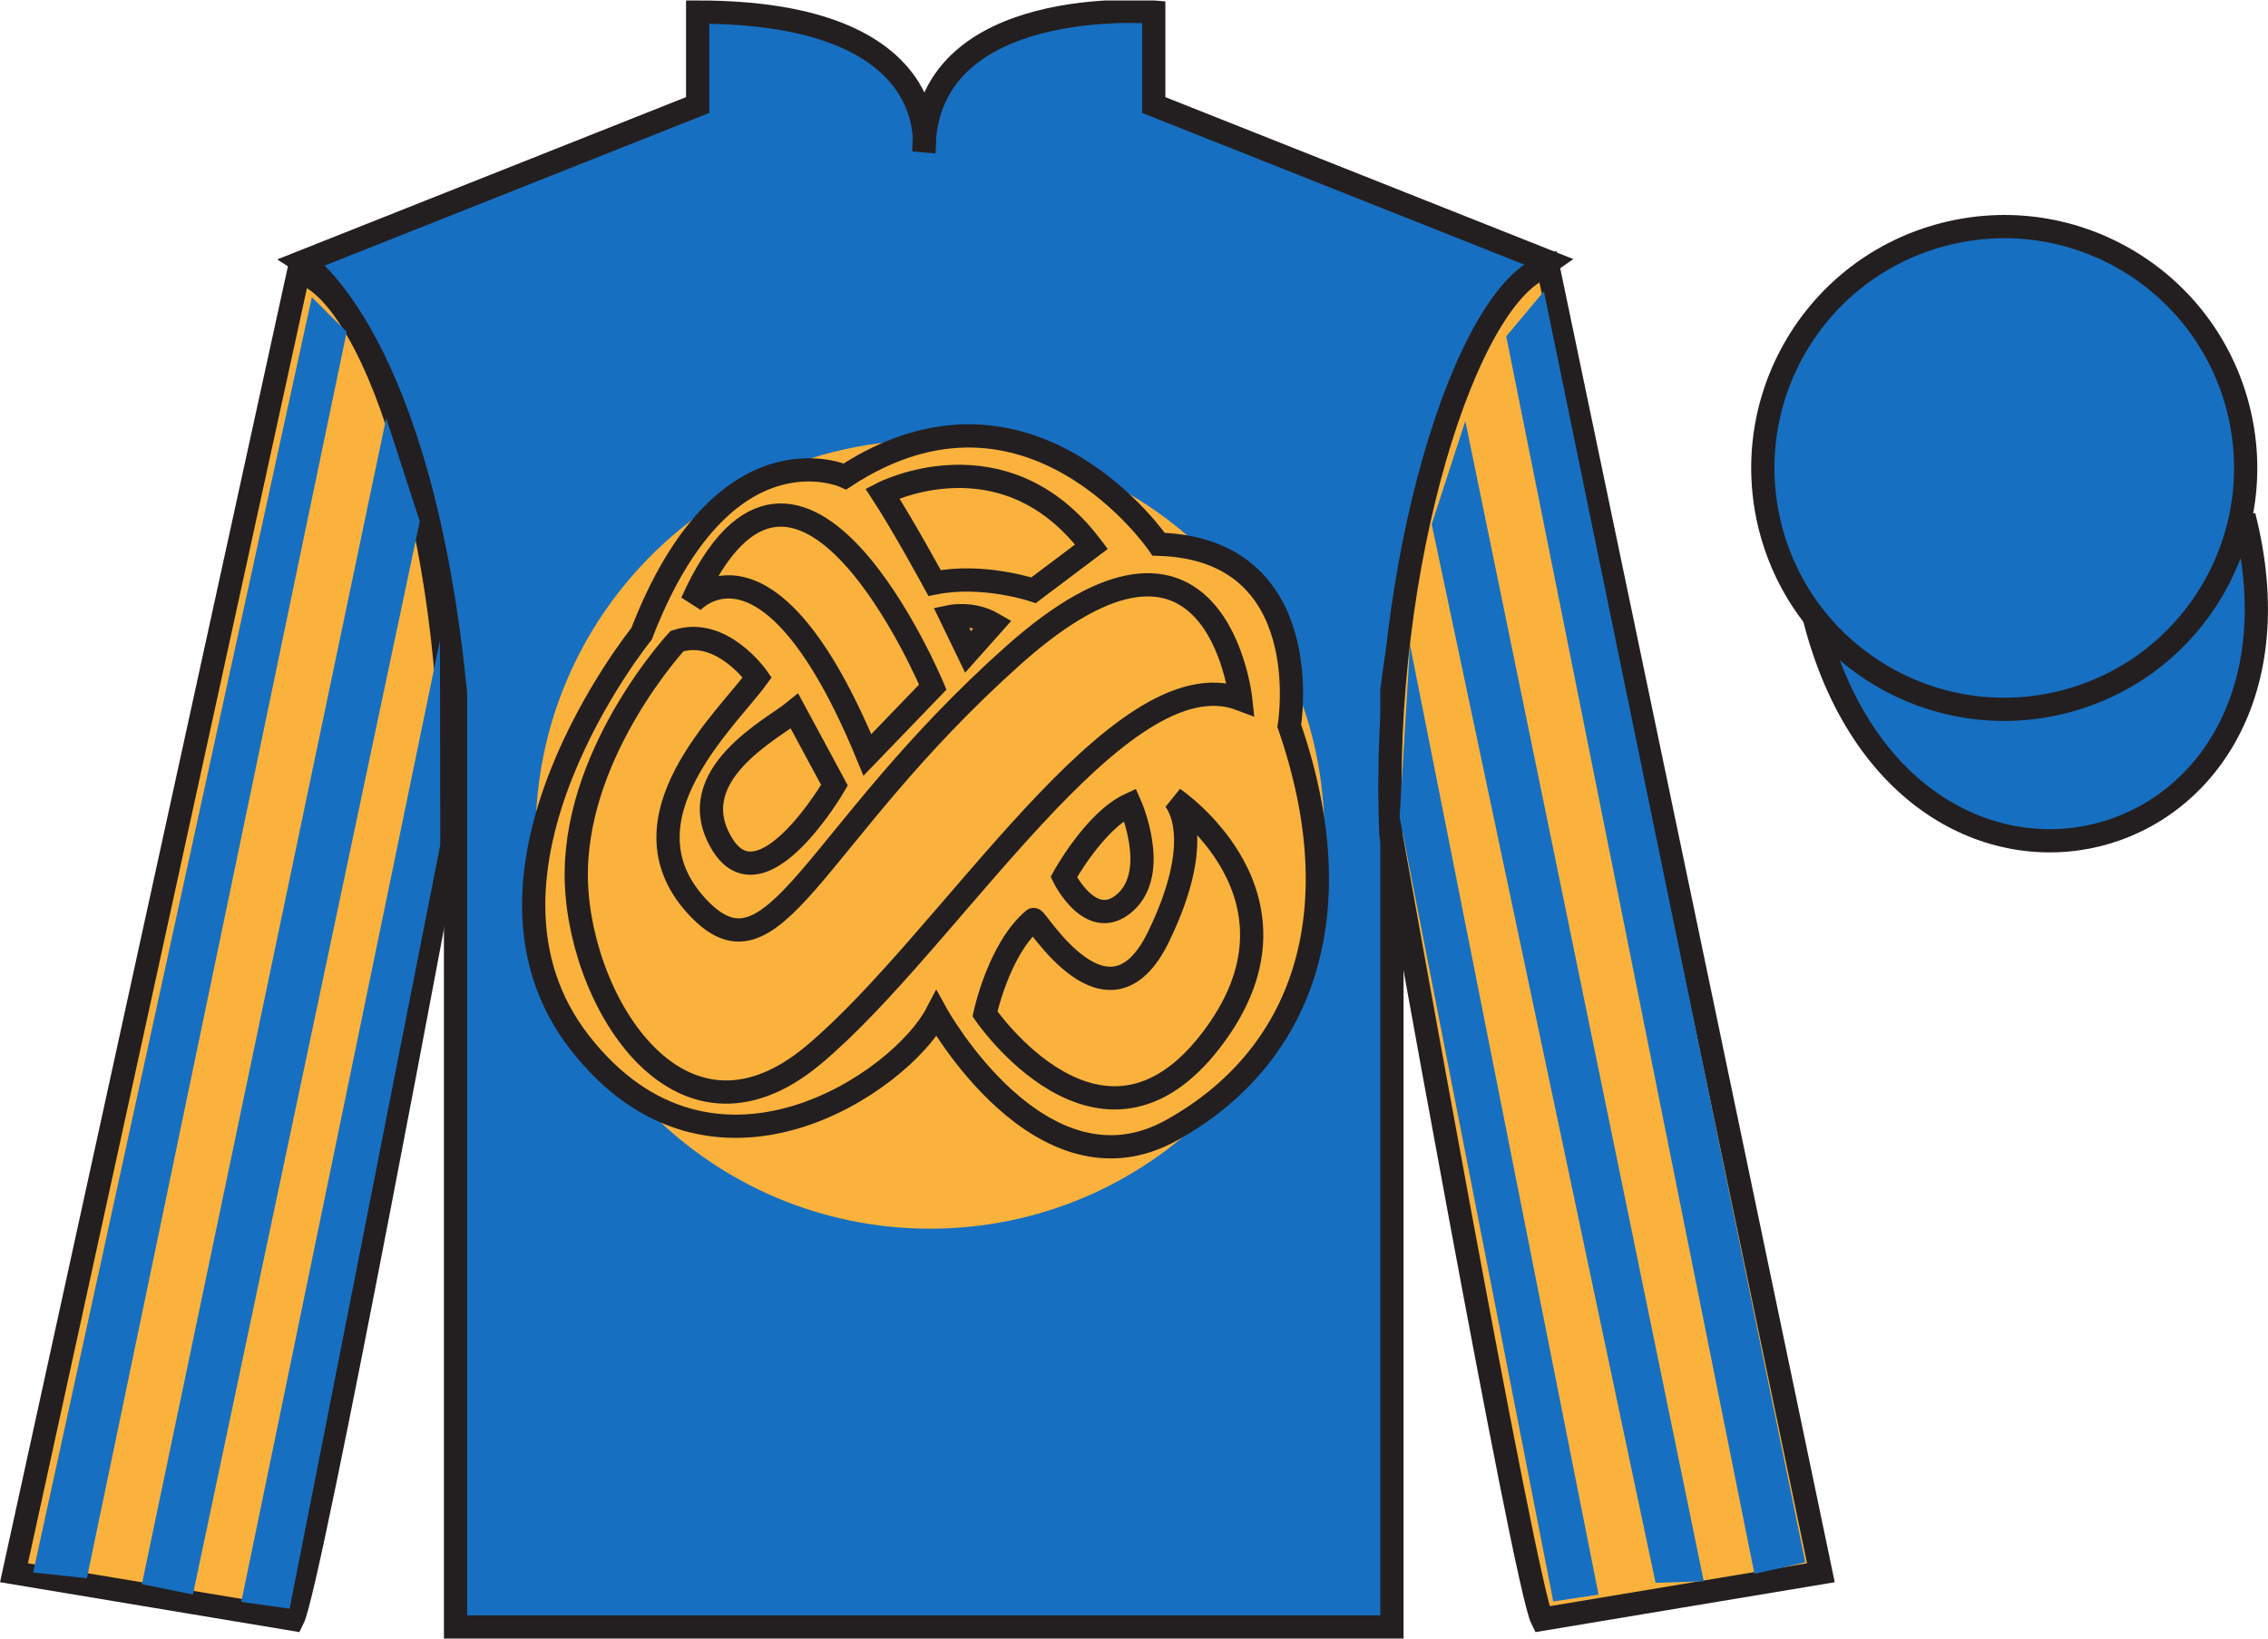 <?xml version="1.0" encoding="UTF-8"?>
<svg xmlns="http://www.w3.org/2000/svg" xmlns:xlink="http://www.w3.org/1999/xlink" width="97.59pt" height="70.52pt" viewBox="0 0 97.59 70.52" version="1.1">
<defs>
<clipPath id="clip1">
  <path d="M 0 70.52 L 97.59 70.52 L 97.59 0.02 L 0 0.02 L 0 70.52 Z M 0 70.52 "/>
</clipPath>
</defs>
<g id="surface0">
<g clip-path="url(#clip1)" clip-rule="nonzero">
<path style=" stroke:none;fill-rule:nonzero;fill:rgb(9.02%,43.529%,75.491%);fill-opacity:1;" d="M 13.02 11.27 C 13.02 11.27 18.102 14.52 19.602 29.852 C 19.602 29.852 19.602 44.852 19.602 70.02 L 59.895 70.02 L 59.895 29.688 C 59.895 29.688 61.684 14.688 66.645 11.27 L 49.645 4.52 L 49.645 0.52 C 49.645 0.52 39.754 -0.312 39.754 6.52 C 39.754 6.52 40.77 0.52 30.02 0.52 L 30.02 4.52 L 13.02 11.27 "/>
<path style="fill:none;stroke-width:10;stroke-linecap:butt;stroke-linejoin:miter;stroke:rgb(13.73%,12.16%,12.549%);stroke-opacity:1;stroke-miterlimit:4;" d="M 130.195 592.505 C 130.195 592.505 181.016 560.005 196.016 406.684 C 196.016 406.684 196.016 256.684 196.016 5.005 L 598.945 5.005 L 598.945 408.325 C 598.945 408.325 616.836 558.325 666.445 592.505 L 496.445 660.005 L 496.445 700.005 C 496.445 700.005 397.539 708.325 397.539 640.005 C 397.539 640.005 407.695 700.005 300.195 700.005 L 300.195 660.005 L 130.195 592.505 Z M 130.195 592.505 " transform="matrix(0.1,0,0,-0.1,0,70.52)"/>
<path style=" stroke:none;fill-rule:nonzero;fill:rgb(97.855%,69.792%,23.972%);fill-opacity:1;" d="M 40.02 52.879 C 49.391 52.879 56.988 45.281 56.988 35.906 C 56.988 26.535 49.391 18.938 40.02 18.938 C 30.645 18.938 23.047 26.535 23.047 35.906 C 23.047 45.281 30.645 52.879 40.02 52.879 "/>
<path style=" stroke:none;fill-rule:nonzero;fill:rgb(97.855%,69.792%,23.972%);fill-opacity:1;" d="M 12.602 69.688 C 13.352 68.188 19.352 35.938 19.352 35.938 C 19.852 24.438 16.352 12.688 12.852 11.688 L 0.602 67.688 L 12.602 69.688 "/>
<path style="fill:none;stroke-width:10;stroke-linecap:butt;stroke-linejoin:miter;stroke:rgb(13.73%,12.16%,12.549%);stroke-opacity:1;stroke-miterlimit:4;" d="M 126.016 8.325 C 133.516 23.325 193.516 345.825 193.516 345.825 C 198.516 460.825 163.516 578.325 128.516 588.325 L 6.016 28.325 L 126.016 8.325 Z M 126.016 8.325 " transform="matrix(0.1,0,0,-0.1,0,70.52)"/>
<path style=" stroke:none;fill-rule:nonzero;fill:rgb(97.855%,69.792%,23.972%);fill-opacity:1;" d="M 78.352 67.688 L 66.602 11.438 C 63.102 12.438 59.352 24.438 59.852 35.938 C 59.852 35.938 65.602 68.188 66.352 69.688 L 78.352 67.688 "/>
<path style="fill:none;stroke-width:10;stroke-linecap:butt;stroke-linejoin:miter;stroke:rgb(13.73%,12.16%,12.549%);stroke-opacity:1;stroke-miterlimit:4;" d="M 783.516 28.325 L 666.016 590.825 C 631.016 580.825 593.516 460.825 598.516 345.825 C 598.516 345.825 656.016 23.325 663.516 8.325 L 783.516 28.325 Z M 783.516 28.325 " transform="matrix(0.1,0,0,-0.1,0,70.52)"/>
<path style="fill:none;stroke-width:10;stroke-linecap:butt;stroke-linejoin:miter;stroke:rgb(13.73%,12.16%,12.549%);stroke-opacity:1;stroke-miterlimit:4;" d="M 866.719 486.88 C 876.055 489.262 881.719 498.794 879.336 508.13 C 876.953 517.466 867.422 523.091 858.086 520.708 C 848.75 518.325 843.125 508.833 845.508 499.497 C 847.891 490.161 857.383 484.497 866.719 486.88 Z M 866.719 486.88 " transform="matrix(0.1,0,0,-0.1,0,70.52)"/>
<path style="fill-rule:nonzero;fill:rgb(9.02%,43.529%,75.491%);fill-opacity:1;stroke-width:10;stroke-linecap:butt;stroke-linejoin:miter;stroke:rgb(13.73%,12.16%,12.549%);stroke-opacity:1;stroke-miterlimit:4;" d="M 780.703 439.262 C 820.391 283.598 1004.336 331.216 965.547 483.208 " transform="matrix(0.1,0,0,-0.1,0,70.52)"/>
<path style=" stroke:none;fill-rule:nonzero;fill:rgb(9.02%,43.529%,75.491%);fill-opacity:1;" d="M 88.809 30.203 C 94.367 28.785 97.723 23.129 96.305 17.57 C 94.887 12.016 89.23 8.656 83.672 10.078 C 78.113 11.496 74.762 17.148 76.176 22.707 C 77.594 28.266 83.254 31.621 88.809 30.203 "/>
<path style="fill:none;stroke-width:10;stroke-linecap:butt;stroke-linejoin:miter;stroke:rgb(13.73%,12.16%,12.549%);stroke-opacity:1;stroke-miterlimit:4;" d="M 888.086 403.169 C 943.672 417.348 977.227 473.911 963.047 529.497 C 948.867 585.044 892.305 618.638 836.719 604.419 C 781.133 590.239 747.617 533.716 761.758 478.13 C 775.938 422.544 832.539 388.989 888.086 403.169 Z M 888.086 403.169 " transform="matrix(0.1,0,0,-0.1,0,70.52)"/>
<path style=" stroke:none;fill-rule:nonzero;fill:rgb(97.855%,69.792%,23.972%);fill-opacity:1;" d="M 55.477 31.238 C 55.477 31.238 56.762 23.629 49.855 23.422 C 49.855 23.422 44.312 15.293 36.359 20.504 C 36.359 20.504 31.141 18.105 27.605 27.277 C 27.605 27.277 19.254 37.594 24.957 44.887 C 30.66 52.184 38.77 46.555 40.297 43.637 C 40.297 43.637 44.793 51.766 50.414 48.641 C 56.035 45.516 58.285 39.367 55.477 31.238 Z M 31.043 36.277 C 29.324 33.348 33.254 31.371 34.188 30.605 L 35.906 33.793 C 35.906 33.793 32.762 39.211 31.043 36.277 Z M 41.652 28.059 L 40.914 26.531 C 40.914 26.531 41.848 26.336 42.73 26.848 L 41.652 28.059 Z M 48.43 38.828 C 46.953 40.164 45.773 37.746 45.773 37.746 C 45.773 37.746 47.102 35.324 48.625 34.621 C 48.625 34.621 49.902 37.488 48.43 38.828 "/>
<path style="fill:none;stroke-width:10;stroke-linecap:butt;stroke-linejoin:miter;stroke:rgb(13.73%,12.16%,12.549%);stroke-opacity:1;stroke-miterlimit:4;" d="M 554.766 392.817 C 554.766 392.817 567.617 468.911 498.555 470.981 C 498.555 470.981 443.125 552.27 363.594 500.161 C 363.594 500.161 311.406 524.145 276.055 432.427 C 276.055 432.427 192.539 329.262 249.57 256.333 C 306.602 183.364 387.695 239.653 402.969 268.833 C 402.969 268.833 447.93 187.544 504.141 218.794 C 560.352 250.044 582.852 311.528 554.766 392.817 Z M 310.43 342.427 C 293.242 371.723 332.539 391.489 341.875 399.145 L 359.062 367.27 C 359.062 367.27 327.617 313.091 310.43 342.427 Z M 416.523 424.614 L 409.141 439.887 C 409.141 439.887 418.477 441.841 427.305 436.723 L 416.523 424.614 Z M 484.297 316.919 C 469.531 303.559 457.734 327.739 457.734 327.739 C 457.734 327.739 471.016 351.958 486.25 358.989 C 486.25 358.989 499.023 330.317 484.297 316.919 Z M 484.297 316.919 " transform="matrix(0.1,0,0,-0.1,0,70.52)"/>
<path style=" stroke:none;fill-rule:nonzero;fill:rgb(97.855%,69.792%,23.972%);fill-opacity:1;" d="M 29.773 25.922 C 29.773 25.922 33.066 22.172 37.324 32.488 L 40.137 29.57 C 40.137 29.57 34.352 15.707 29.773 25.922 "/>
<path style="fill:none;stroke-width:10;stroke-linecap:butt;stroke-linejoin:miter;stroke:rgb(13.73%,12.16%,12.549%);stroke-opacity:1;stroke-miterlimit:4;" d="M 297.734 445.981 C 297.734 445.981 330.664 483.481 373.242 380.317 L 401.367 409.497 C 401.367 409.497 343.516 548.13 297.734 445.981 Z M 297.734 445.981 " transform="matrix(0.1,0,0,-0.1,0,70.52)"/>
<path style=" stroke:none;fill-rule:nonzero;fill:rgb(97.855%,69.792%,23.972%);fill-opacity:1;" d="M 40.215 25.09 C 40.215 25.09 38.852 22.586 37.969 21.234 C 37.969 21.234 43.188 18.523 46.965 23.527 L 44.473 25.402 C 44.473 25.402 42.305 24.672 40.215 25.09 "/>
<path style="fill:none;stroke-width:10;stroke-linecap:butt;stroke-linejoin:miter;stroke:rgb(13.73%,12.16%,12.549%);stroke-opacity:1;stroke-miterlimit:4;" d="M 402.148 454.302 C 402.148 454.302 388.516 479.341 379.688 492.856 C 379.688 492.856 431.875 519.966 469.648 469.927 L 444.727 451.177 C 444.727 451.177 423.047 458.481 402.148 454.302 Z M 402.148 454.302 " transform="matrix(0.1,0,0,-0.1,0,70.52)"/>
<path style=" stroke:none;fill-rule:nonzero;fill:rgb(97.855%,69.792%,23.972%);fill-opacity:1;" d="M 53.387 30.09 C 53.387 30.09 52.344 20.398 43.59 28.215 C 34.836 36.031 33.309 42.699 29.934 38.949 C 26.562 35.195 31.301 30.926 32.586 29.152 C 32.586 29.152 31.059 26.965 29.133 27.59 C 29.133 27.59 24.875 32.176 24.797 37.488 C 24.715 42.805 29.133 50.309 34.996 45.41 C 40.859 40.512 48.168 28.113 53.387 30.09 "/>
<path style="fill:none;stroke-width:10;stroke-linecap:butt;stroke-linejoin:miter;stroke:rgb(13.73%,12.16%,12.549%);stroke-opacity:1;stroke-miterlimit:4;" d="M 533.867 404.302 C 533.867 404.302 523.438 501.216 435.898 423.052 C 348.359 344.887 333.086 278.208 299.336 315.708 C 265.625 353.247 313.008 395.942 325.859 413.677 C 325.859 413.677 310.586 435.552 291.328 429.302 C 291.328 429.302 248.75 383.442 247.969 330.317 C 247.148 277.153 291.328 202.114 349.961 251.098 C 408.594 300.083 481.68 424.067 533.867 404.302 Z M 533.867 404.302 " transform="matrix(0.1,0,0,-0.1,0,70.52)"/>
<path style=" stroke:none;fill-rule:nonzero;fill:rgb(97.855%,69.792%,23.972%);fill-opacity:1;" d="M 52.102 44.785 C 47.363 50.934 42.383 43.637 42.383 43.637 C 42.383 43.637 42.977 40.832 44.473 39.574 C 44.582 39.48 47.684 44.785 49.855 40.305 C 52.023 35.824 50.496 34.363 50.496 34.363 C 50.496 34.363 56.84 38.637 52.102 44.785 "/>
<path style="fill:none;stroke-width:10;stroke-linecap:butt;stroke-linejoin:miter;stroke:rgb(13.73%,12.16%,12.549%);stroke-opacity:1;stroke-miterlimit:4;" d="M 521.016 257.348 C 473.633 195.864 423.828 268.833 423.828 268.833 C 423.828 268.833 429.766 296.88 444.727 309.458 C 445.82 310.395 476.836 257.348 498.555 302.153 C 520.234 346.958 504.961 361.567 504.961 361.567 C 504.961 361.567 568.398 318.833 521.016 257.348 Z M 521.016 257.348 " transform="matrix(0.1,0,0,-0.1,0,70.52)"/>
<path style=" stroke:none;fill-rule:nonzero;fill:rgb(9.02%,43.529%,75.491%);fill-opacity:1;" d="M 3.738 67.922 L 14.918 14.285 L 13.418 12.789 L 1.426 67.676 L 3.738 67.922 "/>
<path style=" stroke:none;fill-rule:nonzero;fill:rgb(9.02%,43.529%,75.491%);fill-opacity:1;" d="M 8.301 68.621 L 18.062 22.438 L 16.617 17.996 L 6.105 68.18 L 8.301 68.621 "/>
<path style=" stroke:none;fill-rule:nonzero;fill:rgb(9.02%,43.529%,75.491%);fill-opacity:1;" d="M 12.461 69.234 L 18.945 36.359 L 18.93 27.566 L 10.383 68.941 L 12.461 69.234 "/>
<path style=" stroke:none;fill-rule:nonzero;fill:rgb(9.02%,43.529%,75.491%);fill-opacity:1;" d="M 75.492 67.734 L 64.812 14.473 L 66.434 12.539 L 77.68 67.238 L 75.492 67.734 "/>
<path style=" stroke:none;fill-rule:nonzero;fill:rgb(9.02%,43.529%,75.491%);fill-opacity:1;" d="M 71.238 68.121 L 61.605 22.562 L 63.051 18.121 L 73.312 68.055 L 71.238 68.121 "/>
<path style=" stroke:none;fill-rule:nonzero;fill:rgb(9.02%,43.529%,75.491%);fill-opacity:1;" d="M 66.836 68.922 L 60.223 35.172 L 60.672 27.754 L 68.785 68.629 L 66.836 68.922 "/>
</g>
</g>
</svg>
